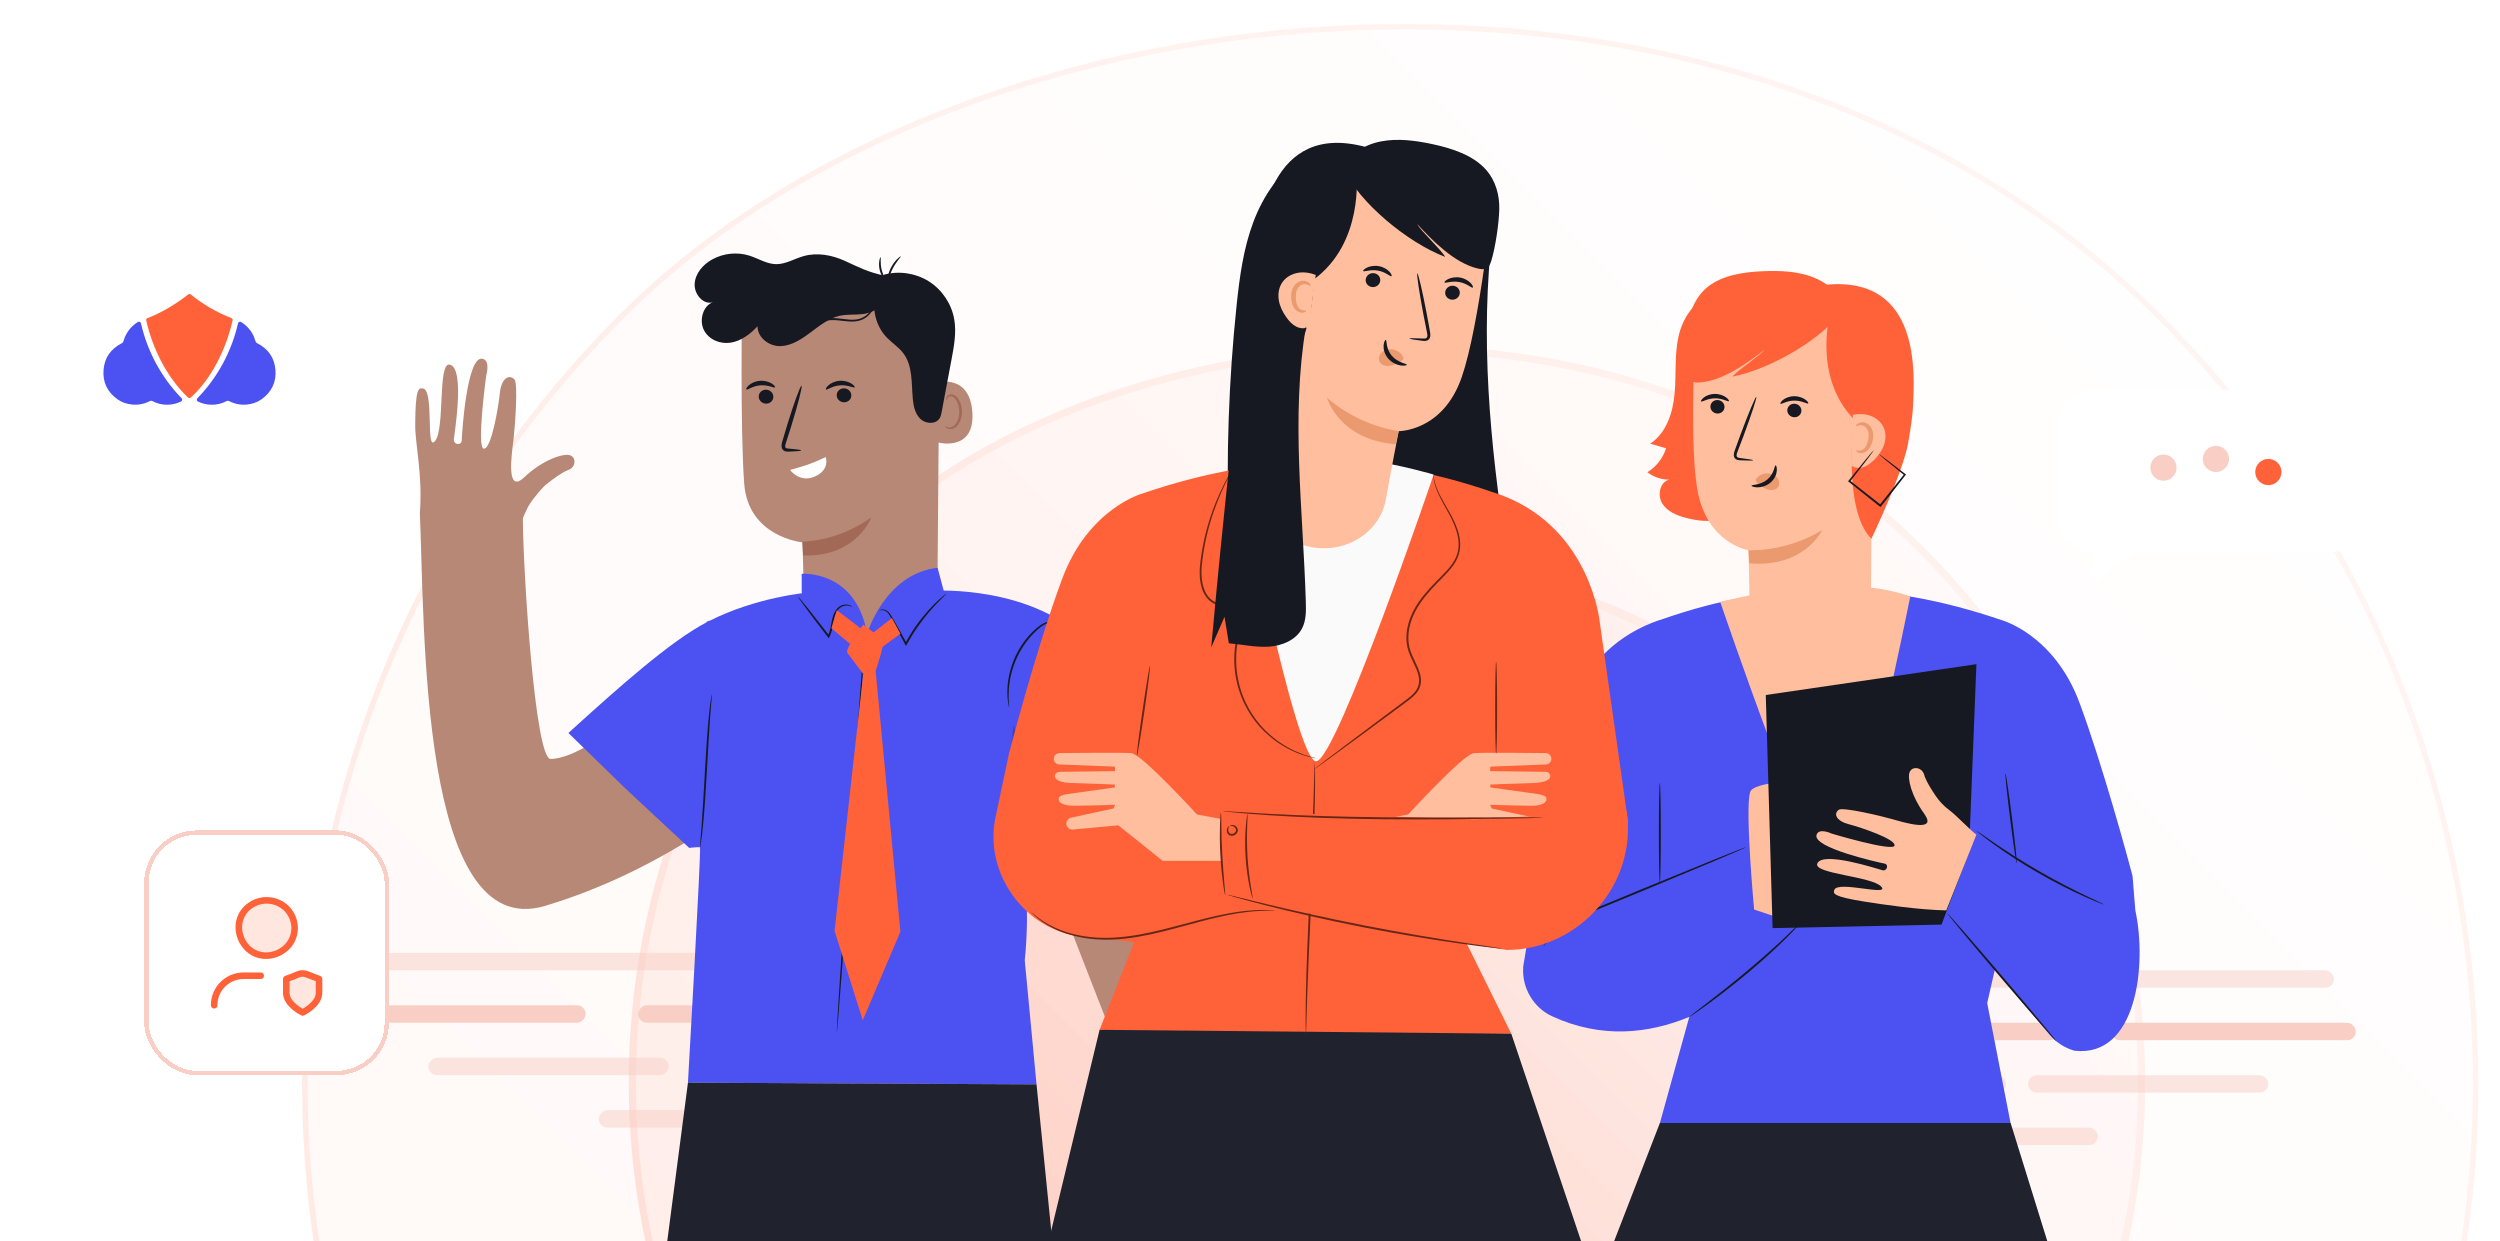 <?xml version="1.0" encoding="UTF-8"?>
<svg xmlns="http://www.w3.org/2000/svg" width="572" height="284" viewBox="0 0 572 284" fill="none">
  <g clip-path="url(#clip0_9506_29071)">
    <g opacity="0.8">
      <rect width="498" height="498" rx="249" transform="matrix(0.707 0.707 0.707 -0.707 -34 247.724)" fill="url(#paint0_linear_9506_29071)" fill-opacity="0.05"></rect>
      <rect x="0.893" width="496.738" height="496.738" rx="248.369" transform="matrix(0.707 0.707 0.707 -0.707 -33.739 247.092)" stroke="url(#paint1_linear_9506_29071)" stroke-opacity="0.16" stroke-width="1.262"></rect>
      <rect width="347" height="347" rx="173.5" transform="matrix(0.707 0.707 0.707 -0.707 72 247.724)" fill="url(#paint2_linear_9506_29071)" fill-opacity="0.1"></rect>
      <rect x="1.149" width="345.375" height="345.375" rx="172.687" transform="matrix(0.707 0.707 0.707 -0.707 72.337 246.911)" stroke="url(#paint3_linear_9506_29071)" stroke-opacity="0.16" stroke-width="1.625"></rect>
      <rect width="244" height="244" rx="122" transform="matrix(0.707 0.707 0.707 -0.707 145 247.724)" fill="url(#paint4_linear_9506_29071)" fill-opacity="0.3"></rect>
      <rect x="1.385" width="242.041" height="242.041" rx="121.021" transform="matrix(0.707 0.707 0.707 -0.707 145.406 246.744)" stroke="url(#paint5_linear_9506_29071)" stroke-opacity="0.16" stroke-width="1.959"></rect>
    </g>
    <rect opacity="0.5" x="415" y="222" width="119" height="4" rx="2" fill="#F9CFC5"></rect>
    <rect x="415" y="234" width="56" height="4" rx="2" fill="#F9CFC5"></rect>
    <rect x="483" y="234" width="56" height="4" rx="2" fill="#F9CFC5"></rect>
    <rect opacity="0.5" x="415" y="258" width="65" height="4" rx="2" fill="#F9CFC5"></rect>
    <rect opacity="0.5" x="415" y="246" width="44" height="4" rx="2" fill="#F9CFC5"></rect>
    <rect opacity="0.5" x="464" y="246" width="55" height="4" rx="2" fill="#F9CFC5"></rect>
    <rect opacity="0.5" width="119" height="4" rx="2" transform="matrix(-1 0 0 1 202 218)" fill="#F9CFC5"></rect>
    <rect width="56" height="4" rx="2" transform="matrix(-1 0 0 1 202 230)" fill="#F9CFC5"></rect>
    <rect width="56" height="4" rx="2" transform="matrix(-1 0 0 1 134 230)" fill="#F9CFC5"></rect>
    <rect opacity="0.5" width="65" height="4" rx="2" transform="matrix(-1 0 0 1 202 254)" fill="#F9CFC5"></rect>
    <rect opacity="0.5" width="44" height="4" rx="2" transform="matrix(-1 0 0 1 202 242)" fill="#F9CFC5"></rect>
    <rect opacity="0.5" width="55" height="4" rx="2" transform="matrix(-1 0 0 1 153 242)" fill="#F9CFC5"></rect>
    <path d="M391.887 67.582C387.639 68.571 384.917 72.876 384.01 77.141C383.103 81.407 383.546 85.836 383.139 90.177C382.732 94.52 381.211 99.134 377.557 101.514C378.77 101.865 379.982 102.216 381.195 102.567C380.492 104.826 378.943 106.812 376.922 108.043C378.328 109.137 380.109 109.744 381.891 109.736C379.751 110.304 379.159 113.357 380.341 115.229C381.524 117.102 383.772 117.984 385.918 118.529C388.448 119.173 391.149 119.51 393.651 118.764C397.174 117.714 399.803 114.62 401.151 111.2C402.499 107.78 402.744 104.037 402.849 100.362C403.11 91.158 402.573 81.863 400.225 72.96C399.657 70.806 398.871 68.52 397.04 67.251C395.209 65.984 392.076 66.496 391.526 68.655" fill="#FF6138"></path>
    <path d="M487.921 200.39C486.914 196.545 481.037 174.919 475.788 160.788C469.961 145.105 457.939 141.87 457.939 141.87C430.877 132.635 406.557 132.582 380.587 141.585C379.756 141.843 378.948 142.119 378.174 142.42C378.145 142.431 378.118 142.44 378.089 142.45V142.452C358.828 150.012 356.841 170.357 356.841 170.357L348.748 219.729C348.659 220.124 348.597 220.518 348.553 220.913L348.477 221.382L348.51 221.378C348.2 226.025 350.866 230.565 355.129 232.527C366.44 237.733 377.234 236.497 386.509 232.667L379.777 256.977H420.393H460.019L454.67 229.51L456.454 221.707L468.887 236.667C470.376 238.459 472.37 239.759 474.61 240.4C488.941 242.066 491.262 220.717 488.566 208.297L488.567 208.297" fill="#4C52F1"></path>
    <path d="M437.062 136.486C437.062 136.486 424.116 201.629 419.551 201.146C414.985 200.662 393.591 137.718 393.591 137.718C393.591 137.718 420.941 130.422 437.062 136.486Z" fill="#FFBE9D"></path>
    <path d="M400.332 141.295C400.263 133.796 400.054 125.902 400.054 125.902C400.054 125.902 390.382 124.356 388.304 111.764C386.322 99.754 388.134 71.981 388.134 71.981C402.004 66.226 418.5 69.901 428.484 80.97L428.037 141.889C427.985 148.961 421.863 154.549 414.291 154.435C406.645 154.321 400.398 148.44 400.332 141.295Z" fill="#FFBE9D"></path>
    <path d="M391.341 92.996C391.316 93.85 392.019 94.575 392.911 94.617C393.8 94.659 394.543 94.003 394.568 93.149C394.593 92.295 393.891 91.569 393.002 91.526C392.11 91.484 391.367 92.141 391.341 92.996Z" fill="#161922"></path>
    <path d="M389.211 91.848C389.412 92.057 390.632 91.144 392.371 91.138C394.109 91.107 395.391 91.995 395.578 91.78C395.67 91.685 395.463 91.306 394.906 90.904C394.357 90.504 393.42 90.118 392.337 90.129C391.253 90.142 390.344 90.546 389.823 90.958C389.29 91.371 389.112 91.754 389.211 91.848Z" fill="#161922"></path>
    <path d="M408.935 93.842C408.91 94.696 409.613 95.422 410.504 95.464C411.394 95.507 412.137 94.851 412.162 93.997C412.187 93.143 411.484 92.417 410.595 92.374C409.703 92.331 408.96 92.988 408.935 93.842Z" fill="#161922"></path>
    <path d="M407.365 92.37C407.567 92.579 408.788 91.666 410.526 91.66C412.264 91.629 413.546 92.517 413.734 92.302C413.826 92.208 413.621 91.829 413.06 91.427C412.511 91.027 411.576 90.641 410.492 90.652C409.409 90.665 408.499 91.069 407.978 91.48C407.447 91.894 407.267 92.276 407.365 92.37Z" fill="#161922"></path>
    <path d="M401.131 105.309C401.139 105.21 400.056 105.03 398.302 104.817C397.858 104.773 397.437 104.688 397.36 104.385C397.253 104.064 397.437 103.585 397.649 103.066C398.059 101.989 398.49 100.859 398.941 99.676C400.736 94.849 402.033 90.881 401.838 90.811C401.643 90.74 400.03 94.595 398.235 99.422C397.803 100.612 397.39 101.747 396.997 102.832C396.832 103.338 396.546 103.912 396.777 104.577C396.899 104.908 397.226 105.147 397.511 105.221C397.796 105.307 398.046 105.31 398.266 105.321C400.031 105.407 401.125 105.408 401.131 105.309Z" fill="#161922"></path>
    <path d="M400.054 125.902C400.054 125.902 408.537 126.398 416.908 121.297C416.908 121.297 412.865 129.981 400.242 128.878L400.054 125.902Z" fill="#EB996E"></path>
    <path d="M401.892 109.498C402.512 108.666 403.606 108.206 404.695 108.316C405.45 108.392 406.215 108.752 406.677 109.364C407.139 109.975 407.241 110.848 406.827 111.437C406.362 112.1 405.382 112.258 404.55 112.028C403.718 111.796 403 111.254 402.319 110.714C402.131 110.564 401.938 110.408 401.819 110.203C401.701 109.997 401.674 109.727 401.818 109.556" fill="#EB996E"></path>
    <path d="M406.258 106.482C405.975 106.467 405.983 108.356 404.375 109.705C402.769 111.059 400.755 110.86 400.742 111.124C400.716 111.243 401.193 111.488 402.043 111.506C402.876 111.529 404.091 111.254 405.076 110.429C406.057 109.601 406.474 108.502 406.534 107.727C406.601 106.936 406.388 106.47 406.258 106.482Z" fill="#161922"></path>
    <path d="M421.693 70.818C417.197 77.476 405.108 84.454 396.394 86.177C397.39 84.816 402.702 81.41 403.7 80.049C399.788 83.079 394.188 87.137 388.935 87.497C388.314 87.54 387.641 87.55 387.123 87.248C386.418 86.836 386.262 86.012 386.169 85.284C385.774 82.21 385.895 76.923 386.331 73.857C386.767 70.791 388.118 67.724 390.735 65.629C394.058 62.967 398.867 62.24 403.407 62.051C407.215 61.892 411.145 62.048 414.652 63.361C418.158 64.674 421.184 67.338 421.752 70.596" fill="#FF6138"></path>
    <path d="M436.593 101.304C437.171 98.031 437.622 94.926 437.703 92.857C437.961 86.347 439.909 62.849 417.519 65.177L418.786 71.496C418.786 71.496 414.612 86.124 424.225 95.992C424.225 95.992 421.486 116.603 428.174 123.263C428.174 123.263 435.353 108.331 436.593 101.304Z" fill="#FF6138"></path>
    <path d="M423.939 94.902C425.285 94.633 426.711 94.662 427.998 95.138C429.286 95.613 430.422 96.562 430.984 97.814C431.548 99.07 431.502 100.546 431.044 101.843C430.585 103.141 429.742 104.275 428.768 105.247C428.069 105.946 427.272 106.584 426.331 106.886C425.39 107.187 424.279 107.101 423.521 106.468" fill="#FFBE9D"></path>
    <path d="M424.734 103.069C424.58 103.121 425.171 103.932 426.401 103.593C426.994 103.433 427.569 102.909 427.916 102.254C428.265 101.59 428.49 100.863 428.574 100.014C428.654 99.172 428.458 98.279 427.989 97.644C427.544 96.998 426.818 96.618 426.212 96.61C424.944 96.589 424.557 97.47 424.7 97.494C424.802 97.596 425.291 97.141 426.122 97.335C426.918 97.477 427.706 98.567 427.543 99.93C427.4 101.319 426.876 102.591 426.139 102.912C425.374 103.306 424.818 102.957 424.734 103.069Z" fill="#EB996E"></path>
    <path d="M379.77 201.977C379.645 201.977 379.544 196.859 379.544 190.548C379.544 184.234 379.646 179.117 379.77 179.117C379.895 179.117 379.996 184.234 379.996 190.548C379.996 196.859 379.895 201.977 379.77 201.977Z" fill="#161922"></path>
    <path d="M412.392 178.646C412.392 178.646 401.124 178.771 400.413 181.265C399.232 185.406 401.342 208.103 401.342 208.103L411.721 211.55C411.721 211.55 416.727 210.395 414.417 200.768C412.106 191.14 407.554 183.438 407.554 183.438C407.554 183.438 421.349 183.823 420.963 180.742C420.579 177.66 412.392 178.646 412.392 178.646Z" fill="#FFBE9D"></path>
    <path d="M407.907 185.343C408.528 185.225 422.317 184.084 421.451 186.289C420.585 188.494 407.907 189.045 407.907 189.045V185.343Z" fill="#FFBE9D"></path>
    <path d="M452.207 151.96L450.504 195.023L444.214 211.55L405.568 212.351L404.007 159.016L452.207 151.96Z" fill="#161922"></path>
    <path d="M399.518 193.823C399.525 193.837 399.361 193.921 399.045 194.068C398.683 194.229 398.222 194.435 397.654 194.688C396.384 195.232 394.639 195.979 392.506 196.891C388.095 198.731 382.091 201.236 375.459 204.003C372.123 205.373 368.949 206.678 366.051 207.869C363.154 209.041 360.549 210.1 358.54 211.323C356.512 212.515 355.128 213.855 354.337 214.898C353.542 215.942 353.255 216.625 353.208 216.6C353.194 216.593 353.264 216.425 353.413 216.108C353.554 215.789 353.812 215.338 354.195 214.793C354.954 213.701 356.336 212.293 358.372 211.05C360.388 209.774 363.008 208.675 365.891 207.483C368.785 206.282 371.955 204.967 375.285 203.585C381.937 200.865 387.958 198.404 392.383 196.595C394.539 195.737 396.302 195.036 397.585 194.525C398.167 194.303 398.638 194.124 399.009 193.983C399.338 193.863 399.512 193.808 399.518 193.823Z" fill="#161922"></path>
    <path d="M412.295 210.695C412.318 210.716 412.017 211.084 411.45 211.731C410.882 212.376 410.038 213.292 408.952 214.379C406.793 216.569 403.665 219.448 400.069 222.458C396.468 225.465 393.097 228.048 390.612 229.856C389.372 230.763 388.353 231.475 387.642 231.958C386.93 232.438 386.528 232.692 386.509 232.666C386.491 232.641 386.859 232.339 387.539 231.815C388.284 231.242 389.254 230.497 390.42 229.6C392.852 227.73 396.185 225.112 399.778 222.111C403.366 219.108 406.518 216.276 408.727 214.151C409.839 213.097 410.716 212.217 411.322 211.611C411.925 211.002 412.271 210.674 412.295 210.695Z" fill="#161922"></path>
    <path d="M470.499 238.254C470.405 238.335 464.734 231.839 457.836 223.745C450.936 215.648 445.422 209.022 445.517 208.941C445.612 208.86 451.28 215.356 458.181 223.451C465.079 231.545 470.595 238.173 470.499 238.254Z" fill="#161922"></path>
    <path d="M481.423 206.966C481.411 206.995 480.964 206.835 480.166 206.52C479.367 206.208 478.225 205.723 476.826 205.095C474.028 203.841 470.223 201.963 466.168 199.62C462.114 197.274 458.588 194.914 456.105 193.115C454.863 192.216 453.872 191.467 453.204 190.931C452.533 190.397 452.172 190.09 452.19 190.066C452.209 190.041 452.606 190.301 453.309 190.791C454.081 191.325 455.082 192.018 456.289 192.854C458.814 194.582 462.355 196.891 466.395 199.23C470.436 201.564 474.204 203.48 476.961 204.806C478.287 205.435 479.389 205.957 480.237 206.36C481.012 206.722 481.435 206.937 481.423 206.966Z" fill="#161922"></path>
    <path d="M461.421 197.519C461.297 197.534 460.619 192.937 459.907 187.253C459.195 181.566 458.717 176.945 458.841 176.93C458.965 176.914 459.643 181.51 460.355 187.197C461.069 192.881 461.546 197.503 461.421 197.519Z" fill="#161922"></path>
    <path d="M428.732 102.986C428.748 102.999 428.624 103.19 428.375 103.537C428.08 103.934 427.715 104.425 427.275 105.016C426.254 106.34 424.888 108.113 423.272 110.208L423.24 109.929C425.167 111.442 427.396 113.193 429.765 115.055C429.964 115.212 430.161 115.368 430.356 115.522L430.039 115.559C432.122 112.949 434.052 110.532 435.684 108.486L435.715 108.748C433.994 107.347 432.549 106.168 431.463 105.284C431.001 104.893 430.616 104.566 430.299 104.298C430.035 104.066 429.901 103.936 429.913 103.92C429.925 103.905 430.083 104.006 430.37 104.209C430.704 104.456 431.11 104.756 431.597 105.116C432.708 105.969 434.187 107.104 435.947 108.455L436.095 108.568L435.979 108.717C434.364 110.777 432.456 113.211 430.395 115.839L430.256 116.017L430.078 115.877C429.883 115.723 429.686 115.566 429.487 115.409C427.13 113.532 424.913 111.766 422.996 110.24L422.839 110.115L422.963 109.961C424.629 107.907 426.04 106.168 427.093 104.871C427.569 104.306 427.961 103.837 428.28 103.46C428.558 103.139 428.715 102.973 428.732 102.986Z" fill="#161922"></path>
    <path d="M445.308 208.297C438.995 208.178 430.58 206.926 426.651 206.298C419.34 205.129 419.419 204.466 419.679 203.63C420.378 201.385 432.606 205.195 430.413 202.843C428.218 200.493 414.96 199.933 415.787 197.618C416.865 194.604 429.6 198.828 430.702 199.106C431.772 199.375 432.202 197.789 431.194 197.592C429.746 197.309 414.607 193.958 415.636 190.986C416.207 189.338 419.059 190.718 419.059 190.718C419.059 190.718 433.02 194.905 433.46 193.484C433.906 192.042 425.785 189.307 422.985 188.578C420.22 187.859 419.404 186.243 420.707 185.274C421.596 184.614 430.216 186.64 432.967 187.425C435.719 188.209 443.234 190.497 440.367 186.339C440.321 186.273 440.288 186.207 440.244 186.142C437.309 182.124 436.38 178.056 436.911 176.697C437.43 175.37 439.299 175.458 440.004 176.706C440.133 176.899 440.24 177.114 440.288 177.372C440.308 177.479 440.361 177.617 440.393 177.733C440.903 179.067 442.015 180.823 442.927 182.155C443.791 183.416 444.857 184.528 446.092 185.427C447.52 186.465 451.12 190.272 452.207 190.948" fill="#FFBE9D"></path>
    <path d="M460.037 256.949H379.779L312.09 431.733C311.262 439.536 316.207 446.817 323.795 448.847C348.496 455.459 412.782 474.955 502.503 448.847C511.134 446.341 516.034 437.233 513.323 428.659L460.037 256.949Z" fill="#20232D"></path>
    <path d="M198.938 152.169C190.805 152.022 184.218 145.516 183.973 137.387C183.768 130.614 183.614 124.094 183.614 124.094C183.614 124.094 171.182 122.939 170.27 110.637C169.358 98.335 169.748 69.932 169.748 69.932C183.622 62.928 200.2 63.98 213.077 72.683L214.988 73.975L214.46 137.052C214.389 145.531 207.416 152.322 198.938 152.169Z" fill="#B78876"></path>
    <path d="M183.302 103.056C183.306 102.922 182.244 102.775 180.525 102.644C180.078 102.623 179.724 102.544 179.677 102.308C179.58 102.044 179.723 101.561 179.916 101.018C180.283 99.87 180.655 98.708 181.044 97.49C182.594 92.467 183.643 88.332 183.388 88.253C183.133 88.175 181.671 92.182 180.121 97.205C179.757 98.43 179.408 99.6 179.065 100.756C178.934 101.279 178.662 101.897 178.937 102.614C179.082 102.973 179.447 103.216 179.745 103.276C180.043 103.347 180.295 103.331 180.507 103.328C182.232 103.283 183.3 103.189 183.302 103.056Z" fill="#161922"></path>
    <path d="M188.927 104.589C185.501 106.185 183.915 106.662 180.76 107.518C180.76 107.518 182.935 110.561 186.404 109.042C190.006 107.466 188.927 104.589 188.927 104.589Z" fill="white"></path>
    <path d="M183.582 123.917C183.582 123.917 191.402 124.07 199.352 118.365C199.352 118.365 196.104 127.46 183.751 127.109L183.582 123.917Z" fill="#A36957"></path>
    <path d="M214.305 89.19C214.312 88.196 215.088 87.354 216.082 87.326C218.379 87.263 222.136 88.174 222.489 94.514C222.993 103.57 214.282 101.311 214.252 101.052C214.228 100.85 214.281 92.709 214.305 89.19Z" fill="#B78876"></path>
    <path d="M216.249 97.495C216.287 97.464 216.413 97.597 216.686 97.704C216.952 97.809 217.404 97.866 217.866 97.663C218.804 97.258 219.525 95.694 219.477 94.06C219.455 93.234 219.238 92.459 218.91 91.825C218.596 91.178 218.142 90.739 217.656 90.68C217.171 90.596 216.846 90.903 216.749 91.164C216.642 91.424 216.709 91.602 216.662 91.619C216.638 91.644 216.46 91.478 216.511 91.101C216.539 90.919 216.633 90.699 216.836 90.513C217.044 90.325 217.358 90.216 217.696 90.234C218.397 90.244 219.062 90.851 219.422 91.547C219.822 92.244 220.084 93.114 220.11 94.041C220.153 95.869 219.314 97.629 218.026 98.08C217.398 98.281 216.856 98.119 216.57 97.92C216.277 97.713 216.217 97.513 216.249 97.495Z" fill="#A36957"></path>
    <path d="M173.601 90.788C173.632 91.67 174.406 92.371 175.329 92.356C176.25 92.34 176.972 91.613 176.94 90.73C176.909 89.848 176.136 89.145 175.215 89.16C174.292 89.177 173.569 89.905 173.601 90.788Z" fill="#161922"></path>
    <path d="M170.765 89.113C170.987 89.315 172.184 88.291 173.979 88.168C175.77 88.02 177.153 88.85 177.332 88.616C177.421 88.512 177.183 88.135 176.579 87.757C175.984 87.382 174.993 87.046 173.876 87.13C172.759 87.216 171.847 87.694 171.337 88.154C170.815 88.616 170.656 89.023 170.765 89.113Z" fill="#161922"></path>
    <path d="M191.44 90.478C191.472 91.361 192.246 92.062 193.168 92.046C194.089 92.031 194.812 91.303 194.781 90.421C194.75 89.538 193.976 88.835 193.055 88.851C192.132 88.867 191.409 89.594 191.44 90.478Z" fill="#161922"></path>
    <path d="M188.981 89.113C189.203 89.315 190.402 88.291 192.196 88.168C193.986 88.02 195.369 88.85 195.548 88.616C195.637 88.512 195.401 88.135 194.795 87.757C194.201 87.382 193.21 87.046 192.092 87.13C190.975 87.216 190.064 87.694 189.553 88.154C189.033 88.616 188.873 89.023 188.981 89.113Z" fill="#161922"></path>
    <path d="M200.854 65.679C199.175 69.475 200.022 74.249 202.904 77.235C204.117 78.492 205.642 79.446 206.693 80.842C208.869 83.735 208.515 87.712 208.854 91.316C209.011 92.983 209.402 94.754 210.631 95.893C211.859 97.031 214.152 97.109 215.007 95.668C215.266 95.231 215.364 94.722 215.458 94.222C216.212 90.21 216.967 86.197 217.721 82.185C218.287 79.175 218.854 76.087 218.333 73.069C217.724 69.546 215.573 66.318 212.556 64.399C209.539 62.481 205.703 61.903 202.255 62.847" fill="#161922"></path>
    <path d="M202.744 63.137C198.566 62.337 196.221 61.003 193.266 59.671C190.31 58.339 186.97 57.718 183.851 58.601C181.748 59.196 179.757 60.46 177.589 60.439C175.44 60.418 173.511 59.139 171.454 58.489C168.667 57.609 165.559 57.927 162.951 59.359C160.929 60.47 159.112 62.46 158.941 64.889C158.771 67.318 160.939 69.835 163.114 69.145C160.842 69.935 159.917 73.281 161.053 75.519C162.19 77.757 164.819 78.773 167.177 78.4C169.535 78.026 171.625 76.492 173.309 74.661C173.364 77.37 176.08 79.275 178.595 79.194C181.111 79.112 183.392 77.605 185.47 76.05C187.547 74.496 189.651 72.803 192.12 72.253C193.84 71.87 195.619 72.074 197.364 71.867C199.108 71.66 200.969 70.901 201.811 69.235C202.654 67.57 205.996 65.663 204.245 65.615" fill="#161922"></path>
    <path d="M178.007 76.472C178.037 76.436 178.31 76.72 178.935 76.968C179.557 77.21 180.563 77.305 181.722 76.96C182.299 76.794 182.913 76.537 183.518 76.17C184.126 75.804 184.742 75.34 185.401 74.861C186.06 74.382 186.768 73.878 187.581 73.469C188.391 73.062 189.342 72.792 190.311 72.784C192.246 72.749 193.996 73.272 195.579 73.128C197.171 73.043 198.419 72.16 199.125 71.203C199.857 70.247 200.106 69.263 200.18 68.598C200.249 67.925 200.181 67.544 200.226 67.539C200.241 67.537 200.267 67.629 200.302 67.809C200.342 67.989 200.366 68.261 200.356 68.611C200.335 69.305 200.126 70.353 199.384 71.393C199.016 71.907 198.526 72.423 197.882 72.815C197.244 73.213 196.453 73.479 195.616 73.544C193.931 73.712 192.155 73.197 190.326 73.237C188.473 73.234 186.953 74.269 185.646 75.2C184.982 75.668 184.351 76.126 183.709 76.493C183.066 76.863 182.418 77.114 181.807 77.269C180.582 77.593 179.505 77.44 178.869 77.132C178.549 76.978 178.327 76.813 178.194 76.686C178.059 76.555 177.997 76.484 178.007 76.472Z" fill="#161922"></path>
    <path d="M201.478 58.843C201.612 58.87 201.329 60.182 201.729 61.728C202.103 63.281 202.968 64.306 202.863 64.392C202.797 64.488 201.7 63.521 201.29 61.837C200.862 60.159 201.375 58.789 201.478 58.843Z" fill="#161922"></path>
    <path d="M206.107 58.653C206.201 58.753 205.081 59.813 204.243 61.474C203.385 63.125 203.178 64.654 203.041 64.635C202.928 64.642 202.937 63.012 203.84 61.267C204.728 59.517 206.046 58.557 206.107 58.653Z" fill="#161922"></path>
    <path d="M264.199 187.476L283.111 236.139H254.163L240.671 201.496L264.199 187.476Z" fill="#B78876"></path>
    <path d="M161.684 147.964C161.684 147.964 136.763 173.639 125.967 173.639C122.44 173.639 119.675 130.878 119.633 118.551C120.594 116.288 121.02 115.428 122.059 114.124C123.034 112.901 123.964 111.638 125.191 110.664C126.679 109.479 128.718 107.987 130.082 107.508C131.768 106.916 131.907 104.609 130.374 104.149C128.842 103.691 124.158 105.211 119.969 109.186C115.78 113.161 117.034 104.267 117.433 101.021C117.832 97.774 118.593 87.681 117.691 86.794C116.367 85.493 114.685 86.701 114.363 89.951C114.036 93.242 112.385 102.898 110.677 102.649C108.995 102.405 111.25 85.896 111.25 85.896C111.25 85.896 112.304 82.43 110.342 82.077C106.803 81.441 105.699 99.133 105.636 100.817C105.593 101.989 103.725 101.786 103.84 100.529C103.958 99.234 106.474 84.104 102.878 83.421C100.118 82.897 101.833 97.969 99.567 100.864C97.3 103.757 99.437 89.273 96.778 88.88C95.788 88.735 95.025 88.763 95 97.227C94.987 101.776 96.734 108.648 96.062 117.41C97.213 143.262 95.942 215.874 124.714 207.266C156.353 197.8 177.967 177.076 177.967 177.076L161.684 147.964Z" fill="#B78876"></path>
    <path d="M231.514 170.976C231.544 170.97 231.643 171.334 231.796 171.997C231.951 172.661 232.149 173.626 232.373 174.824C232.823 177.217 233.349 180.543 233.758 184.238C234.165 187.935 234.378 191.295 234.462 193.73C234.504 194.947 234.522 195.932 234.515 196.613C234.511 197.294 234.494 197.671 234.463 197.672C234.431 197.673 234.389 197.298 234.339 196.619C234.286 195.847 234.22 194.886 234.142 193.746C233.977 191.32 233.714 187.974 233.308 184.287C232.9 180.603 232.425 177.28 232.057 174.877C231.884 173.747 231.739 172.795 231.622 172.03C231.524 171.356 231.483 170.981 231.514 170.976Z" fill="#161922"></path>
    <path d="M157.401 247.721L237.158 248.106L234.464 219.722C235.695 208.144 234.346 195.731 234.346 195.731L238.381 206.672L271.318 190.204C271.318 190.204 259.344 158.276 249.323 147.463C236.658 133.8 213.875 135.158 213.875 135.158L198.479 145.618L184.308 135.638C184.308 135.638 173.048 136.662 162.412 142.006L161.682 142.218L161.688 142.37C153.33 146.74 141.408 157.379 130.049 167.707L143.159 180.471L157.681 193.997C157.681 193.997 160.134 193.72 160.162 193.891C160.409 195.319 157.401 247.721 157.401 247.721Z" fill="#4C52F1"></path>
    <path opacity="0.2" d="M231.902 165.877L242.73 204.498L238.381 206.672L234.347 195.73C234.347 195.73 230.425 172.834 231.902 165.877Z" fill="black"></path>
    <path d="M183.427 135.454V131.283C183.427 131.283 195.871 130.319 198.39 145.018C198.39 145.018 202.445 131.283 214.519 129.907L216.24 136.328C216.24 136.328 210.52 154.214 209.69 154.367C208.859 154.52 198.39 157.577 198.39 157.577L192.326 156.201L185.588 148.533L183.427 135.454Z" fill="#4C52F1"></path>
    <path d="M216.527 135.836C216.548 135.86 216.299 136.115 215.84 136.562C215.386 137.015 214.723 137.664 213.943 138.501C212.384 140.173 210.358 142.616 208.549 145.598C208.167 146.219 207.815 146.841 207.484 147.439L207.284 147.801L207.092 147.44C205.713 144.858 204.492 142.571 203.552 140.811C203.315 140.419 203.046 140.103 202.756 139.905C202.466 139.707 202.165 139.621 201.92 139.599C201.417 139.562 201.178 139.772 201.16 139.734C201.142 139.732 201.361 139.455 201.925 139.44C202.198 139.438 202.539 139.508 202.88 139.711C203.22 139.916 203.53 140.249 203.798 140.652C204.78 142.291 206.032 144.597 207.483 147.227L207.091 147.227C207.422 146.619 207.775 145.989 208.161 145.361C209.992 142.346 212.082 139.905 213.712 138.279C214.528 137.464 215.229 136.847 215.721 136.432C216.219 136.024 216.507 135.813 216.527 135.836Z" fill="#161922"></path>
    <path d="M182.623 136.577C182.648 136.558 182.857 136.782 183.216 137.204C183.575 137.625 184.082 138.245 184.702 139.015C185.941 140.557 187.627 142.706 189.467 145.097C189.568 145.228 189.669 145.358 189.762 145.48L189.385 145.509C190.047 144.279 190.102 142.866 190.41 141.634C190.689 140.399 191.266 139.282 192.129 138.735C192.985 138.201 193.87 138.238 194.371 138.449C194.63 138.547 194.792 138.693 194.896 138.787C194.991 138.894 195.033 138.954 195.021 138.965C194.993 138.999 194.8 138.757 194.314 138.611C193.846 138.467 193.043 138.488 192.303 138.997C191.568 139.508 191.058 140.531 190.81 141.728C190.531 142.913 190.506 144.358 189.782 145.727L189.618 146.034L189.404 145.756C189.311 145.635 189.21 145.505 189.109 145.374C187.269 142.983 185.623 140.803 184.449 139.212C183.862 138.416 183.393 137.767 183.077 137.312C182.761 136.857 182.597 136.596 182.623 136.577Z" fill="#161922"></path>
    <path d="M191.468 236.14C191.46 236.14 191.458 236.059 191.462 235.903C191.469 235.722 191.477 235.494 191.488 235.213C191.522 234.571 191.571 233.684 191.633 232.558C191.781 230.217 191.992 226.892 192.251 222.798C192.82 214.53 193.6 203.164 194.462 190.611C195.376 178.056 196.203 166.693 196.805 158.426C197.125 154.336 197.384 151.014 197.567 148.676C197.664 147.553 197.741 146.667 197.797 146.027C197.826 145.747 197.849 145.52 197.868 145.339C197.886 145.185 197.9 145.105 197.908 145.105C197.916 145.106 197.918 145.186 197.915 145.342C197.908 145.523 197.9 145.751 197.889 146.033C197.854 146.675 197.806 147.562 197.744 148.688C197.595 151.028 197.385 154.353 197.126 158.448C196.558 166.716 195.778 178.082 194.916 190.639C194.003 203.19 193.176 214.552 192.574 222.818C192.254 226.909 191.994 230.231 191.812 232.569C191.715 233.692 191.637 234.578 191.582 235.219C191.553 235.499 191.529 235.726 191.51 235.908C191.489 236.061 191.476 236.14 191.468 236.14Z" fill="#161922"></path>
    <path d="M162.867 158.851C162.898 158.855 162.868 159.347 162.79 160.232C162.713 161.198 162.613 162.461 162.491 163.984C162.253 167.152 162.012 171.537 161.741 176.382C161.469 181.228 161.178 185.617 160.857 188.784C160.704 190.369 160.543 191.648 160.415 192.529C160.282 193.41 160.194 193.894 160.164 193.89C160.132 193.886 160.162 193.394 160.24 192.509C160.317 191.544 160.417 190.28 160.539 188.757C160.778 185.589 161.018 181.203 161.29 176.357C161.562 171.512 161.853 167.125 162.173 163.957C162.326 162.372 162.487 161.093 162.615 160.212C162.747 159.331 162.835 158.846 162.867 158.851Z" fill="#161922"></path>
    <path d="M197.508 142.922C197.508 142.922 193.237 148.504 193.861 149.341C194.487 150.18 197.508 154.209 197.508 154.209H200.104C200.104 154.209 202.538 147.381 201.912 146.514C201.286 145.647 197.508 142.922 197.508 142.922Z" fill="#FF6138"></path>
    <path d="M204.067 141.414L199.352 145.105L201.16 148.566L206.012 144.99L204.067 141.414Z" fill="#FF6138"></path>
    <path d="M190.214 143.742L194.514 147.334L196.898 143.742L191.468 139.616L190.214 143.742Z" fill="#FF6138"></path>
    <path d="M197.508 154.21L190.945 212.985L197.402 233.427L206.013 213.171L200.346 153.51L197.508 154.21Z" fill="#FF6138"></path>
    <path d="M243.401 143.281C243.369 143.313 243.142 142.993 242.551 142.698C241.974 142.405 240.973 142.193 239.851 142.545C238.725 142.887 237.575 143.772 236.487 144.919C235.381 146.047 234.31 147.436 233.413 149.026C231.613 152.222 230.928 155.549 230.807 157.936C230.664 160.338 230.973 161.822 230.877 161.833C230.845 161.838 230.767 161.471 230.65 160.8C230.553 160.128 230.456 159.143 230.487 157.922C230.527 155.494 231.175 152.074 233.018 148.805C233.937 147.178 235.043 145.763 236.191 144.625C237.313 143.476 238.539 142.565 239.76 142.238C240.984 141.9 242.046 142.184 242.633 142.543C242.934 142.722 243.131 142.911 243.249 143.048C243.366 143.189 243.413 143.272 243.401 143.281Z" fill="#161922"></path>
    <path d="M237.157 248.102L245.37 329.642H210.407L200 288L187.73 328.533L146.922 327.979L157.402 247.718L237.157 248.102Z" fill="#20232D"></path>
    <path d="M298.495 35.563C292.931 38.977 289.065 44.688 286.768 50.798C284.471 56.907 283.605 63.45 282.926 69.942C281.133 87.084 280.531 104.349 281.126 121.573C302.183 124.238 323.4 126.908 344.576 125.466C340.905 101.287 338.579 77.136 341.52 52.856" fill="#161922"></path>
    <path d="M345.788 236.522L330.461 205.518L336.312 182.845C336.999 187.649 337.611 191.819 337.611 191.819L370.497 190.079C371.72 190.015 372.625 188.915 372.453 187.703L366.026 142.345C366.026 142.345 363.971 121.305 344.051 113.487V113.485C344.022 113.475 343.993 113.465 343.964 113.455C343.163 113.143 342.328 112.857 341.468 112.59C314.611 103.28 289.461 103.336 261.473 112.886C261.473 112.886 249.04 116.231 243.015 132.45C236.989 148.668 230.835 172.514 230.835 172.514L258.757 182.375L258.942 177.661L265.113 201.256L251.579 235.625L298.797 236.792L345.788 236.522Z" fill="#FF6138"></path>
    <path d="M345.786 236.511L251.582 235.625L207.055 420.525C206.227 428.328 211.172 435.609 218.759 437.639C243.461 444.251 302.731 453.631 392.453 427.523C401.083 425.016 405.983 415.909 403.272 407.335L345.786 236.511Z" fill="#20232D"></path>
    <path d="M230.895 172.231L227.762 187.041C225.069 199.771 234.493 212.838 247.423 214.301L316.148 221.355C331.405 223.082 345.085 211.896 346.424 196.601L259.771 188.339L260.314 180.024L230.895 172.231Z" fill="#FF6138"></path>
    <path d="M316.841 187.344L322.179 186.356C322.179 186.356 334.831 172.516 337.204 172.319C339.156 172.157 349.921 172.262 353.67 172.304C354.385 172.311 354.957 172.893 354.957 173.608C354.957 174.309 354.404 174.884 353.704 174.911L340.987 175.404L340.927 176.428L353.662 176.597C354.958 176.697 355.79 178.75 351.639 179.121L340.988 179.5V180.163L351.788 181.673C352.333 181.749 353.77 182.028 353.783 182.579C353.783 182.579 354.436 183.932 351.359 184.316C350.302 184.449 340.927 184.137 340.927 184.137L341.288 184.98L350.995 187.074C351.702 187.227 352.171 187.899 352.07 188.614C351.968 189.344 351.31 189.865 350.577 189.797L340.205 188.834L330.028 196.964H316.418L316.841 187.344Z" fill="#FFBE9D"></path>
    <path d="M283.064 106.227C283.064 106.227 296.453 174.686 301.175 174.186C305.897 173.685 328.022 108.589 328.022 108.589C328.022 108.589 299.737 99.956 283.064 106.227Z" fill="#FAFAFA"></path>
    <path d="M342.314 172.495C342.189 172.495 342.088 167.774 342.088 161.951C342.088 156.126 342.19 151.406 342.314 151.406C342.439 151.406 342.54 156.126 342.54 161.951C342.541 167.774 342.439 172.495 342.314 172.495Z" fill="#662717"></path>
    <path d="M260.121 172.938C260.06 172.93 260.171 171.771 260.402 169.903C260.633 168.035 260.982 165.458 261.397 162.615C261.811 159.771 262.211 157.2 262.523 155.343C262.835 153.486 263.059 152.342 263.12 152.352C263.182 152.361 263.07 153.521 262.84 155.39C262.609 157.258 262.259 159.834 261.846 162.676C261.432 165.517 261.033 168.087 260.721 169.944C260.407 171.801 260.183 172.946 260.121 172.938Z" fill="#662717"></path>
    <path d="M298.797 236.791C298.782 236.791 298.768 236.572 298.756 236.156C298.748 235.696 298.738 235.092 298.725 234.338C298.713 232.758 298.723 230.473 298.783 227.65C298.887 222.003 299.193 214.209 299.58 205.604C299.968 196.997 300.324 189.207 300.51 183.566C300.593 180.783 300.662 178.514 300.711 176.886C300.733 176.132 300.751 175.529 300.765 175.069C300.783 174.654 300.799 174.436 300.815 174.436C300.83 174.436 300.844 174.654 300.856 175.07C300.863 175.53 300.873 176.134 300.886 176.888C300.899 178.468 300.889 180.753 300.829 183.575C300.724 189.222 300.419 197.018 300.031 205.625C299.644 214.229 299.287 222.018 299.102 227.659C299.018 230.442 298.949 232.711 298.901 234.34C298.878 235.094 298.86 235.698 298.846 236.157C298.83 236.572 298.813 236.791 298.797 236.791Z" fill="#662717"></path>
    <path d="M327.908 108.453C327.93 108.451 327.953 108.749 328.056 109.304C328.154 109.859 328.348 110.671 328.74 111.668C329.123 112.668 329.717 113.84 330.474 115.164C331.219 116.493 332.164 117.968 332.937 119.751C333.69 121.512 334.373 123.653 333.98 125.97C333.799 127.121 333.282 128.241 332.584 129.244C331.886 130.255 331.023 131.17 330.131 132.079C328.351 133.891 326.462 135.786 324.921 138.059C323.38 140.306 322.244 143.03 322.232 145.925C322.224 147.369 322.562 148.76 323.152 150.045C323.717 151.343 324.424 152.581 324.838 153.943C325.043 154.621 325.166 155.337 325.112 156.052C325.06 156.765 324.827 157.46 324.454 158.05C323.698 159.236 322.574 160.006 321.565 160.762C317.474 163.777 313.787 166.493 310.679 168.783C307.594 171.036 305.087 172.867 303.318 174.159C302.467 174.769 301.793 175.251 301.303 175.602C301.089 175.751 300.914 175.871 300.773 175.969C300.652 176.05 300.587 176.087 300.582 176.081C300.578 176.075 300.633 176.024 300.745 175.931C300.879 175.825 301.044 175.692 301.249 175.529C301.726 175.162 302.382 174.657 303.213 174.017C304.962 172.698 307.44 170.828 310.489 168.527C313.58 166.215 317.248 163.472 321.316 160.428C322.327 159.668 323.405 158.907 324.088 157.822C324.424 157.284 324.628 156.666 324.675 156.022C324.722 155.377 324.61 154.717 324.414 154.073C324.019 152.779 323.319 151.549 322.74 150.228C322.134 148.916 321.768 147.426 321.78 145.926C321.792 142.91 322.977 140.102 324.554 137.813C326.133 135.496 328.048 133.592 329.835 131.788C331.613 130.018 333.258 128.126 333.611 125.907C334.003 123.712 333.368 121.621 332.644 119.88C331.903 118.119 330.981 116.637 330.254 115.29C329.515 113.948 328.937 112.753 328.576 111.732C328.206 110.714 328.036 109.885 327.966 109.32C327.921 109.039 327.917 108.821 327.908 108.676C327.9 108.529 327.9 108.454 327.908 108.453Z" fill="#662717"></path>
    <path d="M301.121 173.488C301.119 173.496 301.048 173.488 300.909 173.464C300.744 173.434 300.542 173.396 300.295 173.35C299.757 173.24 298.97 173.042 297.978 172.715C296.013 172.041 293.19 170.782 290.337 168.331C288.914 167.116 287.511 165.589 286.278 163.759C285.056 161.924 284.013 159.778 283.329 157.392C282.627 155.012 282.292 152.391 282.422 149.691C282.477 148.345 282.696 146.967 282.968 145.62C283.208 144.279 283.441 142.868 283.082 141.558C282.905 140.909 282.527 140.341 282.028 139.917C281.518 139.501 280.891 139.237 280.245 139.023C279.599 138.805 278.928 138.628 278.281 138.359C277.63 138.096 277.027 137.697 276.521 137.218C275.526 136.221 274.985 134.909 274.733 133.627C274.467 132.337 274.451 131.049 274.521 129.809C274.976 124.871 276.119 120.546 277.371 117.032C278.632 113.517 280.003 110.815 281.02 108.998C281.536 108.093 281.952 107.399 282.254 106.941C282.392 106.731 282.505 106.56 282.596 106.42C282.675 106.303 282.72 106.246 282.726 106.25C282.733 106.255 282.702 106.32 282.636 106.444C282.554 106.59 282.454 106.769 282.331 106.988C282.055 107.46 281.665 108.168 281.174 109.083C280.207 110.919 278.887 113.63 277.671 117.138C276.465 120.639 275.362 124.963 274.936 129.834C274.873 131.047 274.895 132.303 275.155 133.538C275.4 134.77 275.92 135.991 276.83 136.9C277.298 137.338 277.838 137.697 278.451 137.944C279.062 138.197 279.722 138.372 280.387 138.595C281.049 138.814 281.733 139.094 282.315 139.567C282.885 140.048 283.319 140.708 283.516 141.432C283.909 142.892 283.649 144.346 283.41 145.701C283.133 147.063 282.923 148.384 282.863 149.713C282.73 152.36 283.049 154.935 283.728 157.276C285.049 161.997 287.772 165.675 290.547 168.09C293.333 170.538 296.103 171.829 298.035 172.549C299.011 172.9 299.786 173.124 300.315 173.261C300.558 173.325 300.755 173.377 300.917 173.419C301.054 173.457 301.123 173.48 301.121 173.488Z" fill="#662717"></path>
    <path d="M337.279 187.44L279.709 185.58L279.797 204.682L317.914 213.065L344.734 217.346C361.403 217.346 374.735 202.047 372.154 185.58L372.083 185.599L337.279 187.44Z" fill="#FF6138"></path>
    <path d="M353.127 187.075C353.127 187.091 352.87 187.108 352.381 187.127C351.852 187.142 351.139 187.163 350.241 187.188C348.338 187.223 345.661 187.271 342.37 187.331C335.723 187.427 326.539 187.54 316.394 187.444C306.246 187.344 297.062 186.977 290.427 186.528C287.11 186.306 284.427 186.092 282.578 185.906C281.685 185.815 280.975 185.742 280.448 185.688C279.962 185.633 279.707 185.596 279.709 185.581C279.711 185.565 279.968 185.571 280.457 185.596C280.985 185.629 281.698 185.674 282.593 185.73C284.447 185.862 287.131 186.028 290.448 186.209C297.083 186.576 306.259 186.892 316.401 186.992C326.54 187.088 335.722 187.027 342.369 187.011C345.66 187.012 348.338 187.012 350.241 187.012C351.139 187.022 351.853 187.03 352.382 187.035C352.869 187.046 353.126 187.06 353.127 187.075Z" fill="#662717"></path>
    <path d="M279.219 187.344L273.881 186.356C273.881 186.356 261.228 172.516 258.856 172.319C256.903 172.157 246.139 172.262 242.39 172.304C241.675 172.311 241.103 172.893 241.103 173.608C241.103 174.309 241.656 174.884 242.356 174.911L255.073 175.404L255.133 176.428L242.398 176.597C241.102 176.697 240.27 178.75 244.421 179.121L255.072 179.5V180.163L244.272 181.673C243.726 181.749 242.29 182.028 242.277 182.579C242.277 182.579 241.624 183.932 244.701 184.316C245.758 184.449 255.133 184.137 255.133 184.137L254.771 184.98L245.065 187.074C244.359 187.227 243.89 187.899 243.99 188.614C244.092 189.344 244.75 189.865 245.483 189.797L255.855 188.834L266.032 196.964H279.642L279.219 187.344Z" fill="#FFBE9D"></path>
    <path d="M343.711 217.043C343.71 217.059 343.485 217.045 343.058 217.004C342.589 216.954 341.969 216.888 341.194 216.804C339.577 216.624 337.241 216.327 334.36 215.928C328.595 215.132 320.652 213.869 311.937 212.163C303.221 210.451 295.389 208.62 289.75 207.181C286.931 206.463 284.655 205.855 283.091 205.411C282.343 205.196 281.744 205.024 281.29 204.893C280.88 204.769 280.667 204.697 280.671 204.683C280.675 204.668 280.896 204.71 281.314 204.805C281.773 204.915 282.378 205.06 283.136 205.241C284.764 205.637 287.038 206.192 289.827 206.871C295.481 208.23 303.316 210.009 312.025 211.72C320.732 213.424 328.658 214.735 334.407 215.612C337.246 216.036 339.561 216.383 341.219 216.63C341.989 216.748 342.604 216.842 343.07 216.914C343.492 216.984 343.713 217.028 343.711 217.043Z" fill="#662717"></path>
    <path d="M280.311 204.771C280.252 204.778 280.045 203.742 279.813 202.049C279.581 200.356 279.337 198.007 279.203 195.402C279.069 192.797 279.069 190.434 279.126 188.727C279.183 187.02 279.283 185.967 279.342 185.969C279.408 185.971 279.421 187.026 279.446 188.73C279.471 190.433 279.522 192.785 279.654 195.379C279.789 197.972 279.98 200.316 280.131 202.013C280.281 203.711 280.376 204.762 280.311 204.771Z" fill="#662717"></path>
    <path d="M286.606 205.517C286.576 205.524 286.487 205.266 286.354 204.792C286.218 204.318 286.051 203.625 285.872 202.762C285.512 201.037 285.142 198.624 284.976 195.938C284.814 193.249 284.889 190.809 285.038 189.053C285.112 188.175 285.193 187.467 285.271 186.98C285.347 186.493 285.402 186.226 285.433 186.23C285.502 186.237 285.423 187.321 285.358 189.072C285.292 190.823 285.268 193.243 285.428 195.91C285.592 198.575 285.91 200.975 286.188 202.705C286.463 204.434 286.673 205.501 286.606 205.517Z" fill="#662717"></path>
    <path d="M281.287 189.028C281.336 189.081 281.003 189.319 281.015 189.866C281.022 190.125 281.121 190.449 281.366 190.641C281.601 190.84 281.993 190.847 282.324 190.657C282.655 190.465 282.846 190.122 282.791 189.819C282.748 189.511 282.516 189.262 282.297 189.127C281.829 188.842 281.456 189.01 281.435 188.942C281.383 188.913 281.785 188.567 282.443 188.842C282.742 188.975 283.096 189.262 283.202 189.745C283.319 190.236 283.015 190.791 282.55 191.048C282.096 191.32 281.463 191.305 281.097 190.958C280.731 190.624 280.661 190.174 280.695 189.848C280.788 189.143 281.289 188.968 281.287 189.028Z" fill="#662717"></path>
    <path d="M291.755 208.344C291.754 208.36 291.55 208.366 291.163 208.363C290.777 208.353 290.207 208.357 289.473 208.369C288.006 208.396 285.885 208.541 283.295 208.949C280.704 209.357 277.655 210.051 274.3 210.946C270.942 211.832 267.269 212.908 263.337 213.764C259.406 214.612 255.568 215.106 252.065 214.986C248.565 214.878 245.445 214.194 242.974 213.247C240.502 212.291 238.68 211.116 237.536 210.185C236.967 209.713 236.538 209.333 236.273 209.048C236 208.773 235.861 208.624 235.873 208.613C235.91 208.574 236.473 209.167 237.644 210.046C238.81 210.926 240.634 212.043 243.086 212.949C245.538 213.843 248.622 214.485 252.078 214.57C255.535 214.665 259.334 214.166 263.243 213.322C267.153 212.471 270.825 211.408 274.196 210.543C277.563 209.668 280.636 209.003 283.248 208.632C285.86 208.263 287.999 208.166 289.473 208.193C290.21 208.208 290.781 208.233 291.168 208.272C291.553 208.305 291.756 208.329 291.755 208.344Z" fill="#662717"></path>
    <path d="M317.078 114.29C318.447 106.655 320.028 98.643 320.028 98.643C320.028 98.643 330.155 98.742 334.456 86.263C338.557 74.361 341.519 45.731 341.519 45.731C328.374 37.461 310.919 38.351 298.823 47.908L288.727 110.096C287.555 117.316 292.829 124.073 300.569 125.269C308.387 126.477 315.774 121.563 317.078 114.29Z" fill="#FFBE9D"></path>
    <path d="M333.987 67.176C333.865 68.051 333.023 68.669 332.107 68.558C331.193 68.446 330.549 67.649 330.671 66.774C330.794 65.899 331.636 65.28 332.55 65.391C333.466 65.502 334.11 66.301 333.987 67.176Z" fill="#161922"></path>
    <path d="M336.981 65.801C336.74 65.98 335.655 64.838 333.881 64.53C332.115 64.198 330.655 64.88 330.5 64.629C330.423 64.516 330.699 64.166 331.337 63.854C331.967 63.541 332.988 63.31 334.091 63.509C335.193 63.709 336.05 64.279 336.51 64.788C336.983 65.302 337.099 65.723 336.981 65.801Z" fill="#161922"></path>
    <path d="M315.795 64.292C315.673 65.167 314.831 65.785 313.915 65.674C313.001 65.562 312.357 64.765 312.48 63.89C312.602 63.015 313.444 62.397 314.358 62.507C315.275 62.618 315.918 63.417 315.795 64.292Z" fill="#161922"></path>
    <path d="M318.382 63.189C318.139 63.368 317.053 62.225 315.282 61.918C313.516 61.585 312.055 62.268 311.9 62.017C311.823 61.904 312.098 61.553 312.739 61.241C313.368 60.928 314.39 60.697 315.492 60.896C316.595 61.097 317.451 61.667 317.912 62.176C318.382 62.69 318.498 63.111 318.382 63.189Z" fill="#161922"></path>
    <path d="M322.497 77.46C322.507 77.358 323.641 77.362 325.467 77.448C325.927 77.481 326.371 77.466 326.502 77.171C326.667 76.862 326.563 76.341 326.436 75.776C326.203 74.606 325.961 73.38 325.705 72.095C324.711 66.863 324.077 62.593 324.287 62.555C324.498 62.517 325.475 66.727 326.469 71.959C326.703 73.247 326.928 74.475 327.141 75.65C327.222 76.194 327.414 76.829 327.063 77.467C326.881 77.784 326.506 77.97 326.203 77.998C325.897 78.035 325.641 77.995 325.415 77.969C323.602 77.75 322.487 77.562 322.497 77.46Z" fill="#161922"></path>
    <path d="M320.028 98.643C320.028 98.643 311.293 97.679 303.643 91.028C303.643 91.028 306.26 100.583 319.321 101.644L320.028 98.643Z" fill="#EB996E"></path>
    <path d="M320.996 81.599C320.506 80.644 319.472 79.984 318.342 79.909C317.559 79.856 316.717 80.089 316.139 80.633C315.561 81.177 315.308 82.049 315.626 82.72C315.986 83.477 316.958 83.808 317.846 83.717C318.734 83.625 319.56 83.197 320.348 82.764C320.566 82.644 320.791 82.518 320.947 82.329C321.103 82.14 321.177 81.87 321.061 81.669" fill="#EB996E"></path>
    <path d="M317.066 77.769C317.357 77.802 317.022 79.727 318.428 81.381C319.83 83.04 321.918 83.185 321.886 83.457C321.892 83.582 321.364 83.749 320.494 83.621C319.64 83.5 318.449 83.009 317.589 81.997C316.732 80.983 316.497 79.79 316.57 78.989C316.638 78.172 316.937 77.734 317.066 77.769Z" fill="#161922"></path>
    <path d="M307.507 38.734C310.937 46.3 322.054 55.509 330.641 58.775C329.861 57.214 325.034 52.822 324.254 51.261C327.717 55.027 332.724 60.135 338.018 61.412C338.644 61.563 339.329 61.69 339.908 61.471C340.698 61.173 341 60.361 341.221 59.635C342.156 56.568 342.948 51.158 343.034 47.956C343.12 44.755 342.274 41.394 339.969 38.803C337.043 35.515 332.265 33.94 327.67 32.961C323.815 32.14 319.78 31.617 315.978 32.349C312.176 33.081 308.629 35.273 307.486 38.496" fill="#161922"></path>
    <path d="M287.035 67.234C287.013 63.797 287.09 60.553 287.366 58.429C288.232 51.747 290.315 27.452 312.74 33.703L310.353 39.925C310.353 39.925 312.075 55.562 300.565 63.958C300.565 63.958 300.615 79.565 292.643 85.196C292.643 85.196 287.082 74.613 287.035 67.234Z" fill="#161922"></path>
    <path d="M301.044 62.901C299.718 62.394 298.26 62.175 296.865 62.438C295.47 62.699 294.146 63.47 293.357 64.65C292.564 65.832 292.356 67.345 292.598 68.747C292.841 70.149 293.504 71.452 294.329 72.612C294.921 73.445 295.623 74.234 296.53 74.704C297.437 75.175 298.585 75.28 299.468 74.765" fill="#FFBE9D"></path>
    <path d="M298.819 71.09C298.967 71.169 298.224 71.893 297.028 71.335C296.452 71.069 295.956 70.434 295.716 69.707C295.475 68.97 295.372 68.189 295.433 67.308C295.497 66.436 295.853 65.56 296.439 64.994C297.006 64.412 297.811 64.151 298.431 64.247C299.727 64.446 299.969 65.41 299.818 65.411C299.696 65.497 299.277 64.948 298.396 65.003C297.56 65.009 296.568 65.984 296.498 67.402C296.403 68.842 296.718 70.23 297.413 70.686C298.126 71.22 298.753 70.961 298.819 71.09Z" fill="#EB996E"></path>
    <path d="M298.796 74.734C295.313 95.51 298.151 116.745 298.773 137.801C298.832 139.819 298.851 141.934 297.933 143.732C296.546 146.452 293.32 147.774 290.271 147.962C287.224 148.149 284.199 147.437 281.155 147.188C280.827 145.168 280.499 143.148 280.171 141.128C279.157 143.456 278.143 145.783 277.129 148.11C278.469 133.334 279.935 118.571 281.528 103.82" fill="#161922"></path>
    <g filter="url(#filter0_d_9506_29071)">
      <rect x="33" y="188" width="56" height="56" rx="12" fill="white" shape-rendering="crispEdges"></rect>
      <rect x="33.5" y="188.5" width="55" height="55" rx="11.5" stroke="#F9CFC5" shape-rendering="crispEdges"></rect>
      <path d="M49 228C49 224.25 52 221.25 55.75 221.25H59.65" stroke="#FF6138" stroke-width="1.5" stroke-linecap="round" stroke-linejoin="round"></path>
      <path fill-rule="evenodd" clip-rule="evenodd" d="M68.2 220.95C68.8 220.65 69.55 220.65 70.3 220.95L73 222V225.15C73 227.85 69.25 229.65 69.25 229.65C69.25 229.65 65.5 227.85 65.5 225.15V222L68.2 220.95Z" fill="#FF6138" fill-opacity="0.16" stroke="#FF6138" stroke-width="1.5" stroke-linecap="round" stroke-linejoin="round"></path>
      <path fill-rule="evenodd" clip-rule="evenodd" d="M65.5 205.8C68.05 208.35 68.05 212.4 65.5 214.8C62.95 217.2 58.9 217.35 56.5 214.8C54.1 212.25 53.95 208.2 56.5 205.8C59.05 203.4 62.95 203.4 65.5 205.8Z" fill="#FF6138" fill-opacity="0.16"></path>
      <path d="M65.5 205.8C68.05 208.35 68.05 212.4 65.5 214.8C62.95 217.2 58.9 217.35 56.5 214.8C54.1 212.25 53.95 208.2 56.5 205.8C59.05 203.4 62.95 203.4 65.5 205.8" stroke="#FF6138" stroke-width="1.5" stroke-linecap="round" stroke-linejoin="round"></path>
    </g>
    <g filter="url(#filter1_d_9506_29071)">
      <path fill-rule="evenodd" clip-rule="evenodd" d="M478.614 88C474.409 88 471 91.409 471 95.615V117.386C471 121.591 474.409 125 478.614 125H478.783L478.435 130.268C478.369 131.252 479.496 131.853 480.277 131.251L488.382 125H534.386C538.591 125 542 121.591 542 117.386V95.615C542 91.409 538.591 88 534.386 88H478.614Z" fill="white"></path>
    </g>
    <circle cx="495" cy="107" r="3" fill="#F9CFC5"></circle>
    <circle cx="507" cy="105" r="3" fill="#F9CFC5"></circle>
    <circle cx="519" cy="108" r="3" fill="#FF6138"></circle>
    <g filter="url(#filter2_d_9506_29071)">
      <path fill-rule="evenodd" clip-rule="evenodd" d="M68.432 112.139C77.322 104.896 83 93.861 83 81.5C83 59.685 65.315 42 43.5 42C21.685 42 4 59.685 4 81.5C4 103.315 21.685 121 43.5 121C48.595 121 53.465 120.035 57.937 118.278L67.016 123.234C67.982 123.762 69.151 123.015 69.078 121.917L68.432 112.139Z" fill="white"></path>
    </g>
    <path d="M63.02 84.635C62.796 81.796 61.327 79.784 58.801 78.509C58.663 78.439 58.523 78.274 58.481 78.126C58.086 76.724 57.379 75.514 56.303 74.528C55.958 74.212 55.592 73.925 55.178 73.683C55.177 73.683 55.175 73.681 55.175 73.681C55.164 73.675 55.155 73.668 55.145 73.662C55.139 73.659 55.131 73.657 55.125 73.654C55.062 73.623 54.992 73.603 54.917 73.603C54.706 73.603 54.53 73.745 54.474 73.939C54.47 73.948 54.466 73.956 54.464 73.965C53.722 77.198 52.575 80.258 51.006 83.155C49.43 86.064 47.504 88.718 45.171 91.115C45.084 91.199 45.03 91.317 45.03 91.447C45.03 91.607 45.112 91.749 45.235 91.832C45.238 91.834 45.24 91.838 45.243 91.839C45.258 91.846 45.273 91.853 45.287 91.86C45.299 91.866 45.311 91.873 45.323 91.878C46.276 92.359 47.282 92.575 48.328 92.601C49.571 92.632 50.758 92.349 51.867 91.761C51.995 91.693 52.211 91.666 52.331 91.728C53.646 92.408 55.024 92.712 56.506 92.558C57.719 92.432 58.848 92.068 59.836 91.358C62.132 89.711 63.245 87.47 63.021 84.635L63.02 84.635Z" fill="#4C52F1"></path>
    <path d="M23.691 84.635C23.915 81.796 25.384 79.784 27.91 78.509C28.048 78.439 28.189 78.274 28.23 78.126C28.625 76.724 29.332 75.514 30.409 74.528C30.754 74.212 31.119 73.925 31.533 73.683C31.534 73.683 31.536 73.681 31.537 73.681C31.547 73.675 31.557 73.668 31.567 73.662C31.572 73.659 31.58 73.657 31.587 73.654C31.65 73.623 31.719 73.603 31.794 73.603C32.005 73.603 32.181 73.745 32.238 73.939C32.241 73.948 32.245 73.956 32.247 73.965C32.989 77.198 34.136 80.258 35.705 83.155C37.281 86.064 39.207 88.718 41.54 91.115C41.627 91.199 41.681 91.317 41.681 91.447C41.681 91.607 41.6 91.749 41.476 91.832C41.474 91.834 41.471 91.838 41.468 91.839C41.453 91.846 41.438 91.853 41.424 91.86C41.412 91.866 41.401 91.873 41.388 91.878C40.436 92.359 39.429 92.575 38.383 92.601C37.141 92.632 35.953 92.349 34.844 91.761C34.717 91.693 34.5 91.666 34.38 91.728C33.066 92.408 31.687 92.712 30.205 92.558C28.992 92.432 27.863 92.068 26.875 91.358C24.581 89.71 23.467 87.468 23.691 84.635Z" fill="#4C52F1"></path>
    <path d="M52.955 72.786C52.955 72.786 52.95 72.783 52.949 72.783C49.525 71.438 46.436 69.641 43.638 67.367C43.636 67.365 43.632 67.364 43.63 67.362C43.55 67.302 43.451 67.265 43.341 67.265C43.226 67.265 43.122 67.306 43.04 67.372C43.038 67.373 43.033 67.374 43.032 67.376C41.453 68.716 37.294 71.501 33.744 72.779C33.568 72.842 33.443 73.004 33.443 73.194C33.443 73.211 33.447 73.227 33.448 73.243C33.448 73.257 33.447 73.271 33.448 73.281C34.92 79.763 38.107 86.231 43.002 90.945C43.087 91.026 43.203 91.076 43.332 91.076C43.461 91.076 43.578 91.022 43.666 90.942C49.342 85.816 52.221 77.871 53.226 73.28C53.226 73.278 53.226 73.276 53.226 73.275C53.231 73.249 53.234 73.222 53.234 73.194C53.234 73.011 53.118 72.854 52.953 72.786L52.955 72.786Z" fill="#FF6138"></path>
  </g>
  <defs>
    <filter id="filter0_d_9506_29071" x="31" y="188" width="60" height="60" filterUnits="userSpaceOnUse" color-interpolation-filters="sRGB">
      <feFlood flood-opacity="0" result="BackgroundImageFix"></feFlood>
      <feColorMatrix in="SourceAlpha" type="matrix" values="0 0 0 0 0 0 0 0 0 0 0 0 0 0 0 0 0 0 127 0" result="hardAlpha"></feColorMatrix>
      <feMorphology radius="4" operator="erode" in="SourceAlpha" result="effect1_dropShadow_9506_29071"></feMorphology>
      <feOffset dy="2"></feOffset>
      <feGaussianBlur stdDeviation="3"></feGaussianBlur>
      <feComposite in2="hardAlpha" operator="out"></feComposite>
      <feColorMatrix type="matrix" values="0 0 0 0 1 0 0 0 0 0.38 0 0 0 0 0.22 0 0 0 0.12 0"></feColorMatrix>
      <feBlend mode="normal" in2="BackgroundImageFix" result="effect1_dropShadow_9506_29071"></feBlend>
      <feBlend mode="normal" in="SourceGraphic" in2="effect1_dropShadow_9506_29071" result="shape"></feBlend>
    </filter>
    <filter id="filter1_d_9506_29071" x="469.777" y="88" width="73.446" height="45.937" filterUnits="userSpaceOnUse" color-interpolation-filters="sRGB">
      <feFlood flood-opacity="0" result="BackgroundImageFix"></feFlood>
      <feColorMatrix in="SourceAlpha" type="matrix" values="0 0 0 0 0 0 0 0 0 0 0 0 0 0 0 0 0 0 127 0" result="hardAlpha"></feColorMatrix>
      <feMorphology radius="2.446" operator="erode" in="SourceAlpha" result="effect1_dropShadow_9506_29071"></feMorphology>
      <feOffset dy="1.223"></feOffset>
      <feGaussianBlur stdDeviation="1.834"></feGaussianBlur>
      <feComposite in2="hardAlpha" operator="out"></feComposite>
      <feColorMatrix type="matrix" values="0 0 0 0 1 0 0 0 0 0.38 0 0 0 0 0.22 0 0 0 0.12 0"></feColorMatrix>
      <feBlend mode="normal" in2="BackgroundImageFix" result="effect1_dropShadow_9506_29071"></feBlend>
      <feBlend mode="normal" in="SourceGraphic" in2="effect1_dropShadow_9506_29071" result="shape"></feBlend>
    </filter>
    <filter id="filter2_d_9506_29071" x="2.509" y="42" width="81.981" height="84.388" filterUnits="userSpaceOnUse" color-interpolation-filters="sRGB">
      <feFlood flood-opacity="0" result="BackgroundImageFix"></feFlood>
      <feColorMatrix in="SourceAlpha" type="matrix" values="0 0 0 0 0 0 0 0 0 0 0 0 0 0 0 0 0 0 127 0" result="hardAlpha"></feColorMatrix>
      <feMorphology radius="2.981" operator="erode" in="SourceAlpha" result="effect1_dropShadow_9506_29071"></feMorphology>
      <feOffset dy="1.491"></feOffset>
      <feGaussianBlur stdDeviation="2.236"></feGaussianBlur>
      <feComposite in2="hardAlpha" operator="out"></feComposite>
      <feColorMatrix type="matrix" values="0 0 0 0 1 0 0 0 0 0.38 0 0 0 0 0.22 0 0 0 0.12 0"></feColorMatrix>
      <feBlend mode="normal" in2="BackgroundImageFix" result="effect1_dropShadow_9506_29071"></feBlend>
      <feBlend mode="normal" in="SourceGraphic" in2="effect1_dropShadow_9506_29071" result="shape"></feBlend>
    </filter>
    <linearGradient id="paint0_linear_9506_29071" x1="249" y1="0" x2="249" y2="558.643" gradientUnits="userSpaceOnUse">
      <stop stop-color="#FF6138"></stop>
      <stop offset="1" stop-color="#FCEFEC"></stop>
    </linearGradient>
    <linearGradient id="paint1_linear_9506_29071" x1="249" y1="-233.938" x2="249" y2="908.775" gradientUnits="userSpaceOnUse">
      <stop stop-color="#FF6138"></stop>
      <stop offset="1" stop-color="#FCEFEC"></stop>
    </linearGradient>
    <linearGradient id="paint2_linear_9506_29071" x1="173.5" y1="0" x2="173.5" y2="389.255" gradientUnits="userSpaceOnUse">
      <stop stop-color="#FF6138"></stop>
      <stop offset="1" stop-color="#FCEFEC"></stop>
    </linearGradient>
    <linearGradient id="paint3_linear_9506_29071" x1="173.5" y1="-163.005" x2="173.5" y2="633.223" gradientUnits="userSpaceOnUse">
      <stop stop-color="#FF6138"></stop>
      <stop offset="1" stop-color="#FCEFEC"></stop>
    </linearGradient>
    <linearGradient id="paint4_linear_9506_29071" x1="122" y1="0" x2="122" y2="273.713" gradientUnits="userSpaceOnUse">
      <stop stop-color="#FF6138"></stop>
      <stop offset="1" stop-color="#FCEFEC"></stop>
    </linearGradient>
    <linearGradient id="paint5_linear_9506_29071" x1="122" y1="-114.62" x2="122" y2="445.263" gradientUnits="userSpaceOnUse">
      <stop stop-color="#FF6138"></stop>
      <stop offset="1" stop-color="#FCEFEC"></stop>
    </linearGradient>
    <clipPath id="clip0_9506_29071">
      <rect width="572" height="284" fill="white"></rect>
    </clipPath>
  </defs>
</svg>
